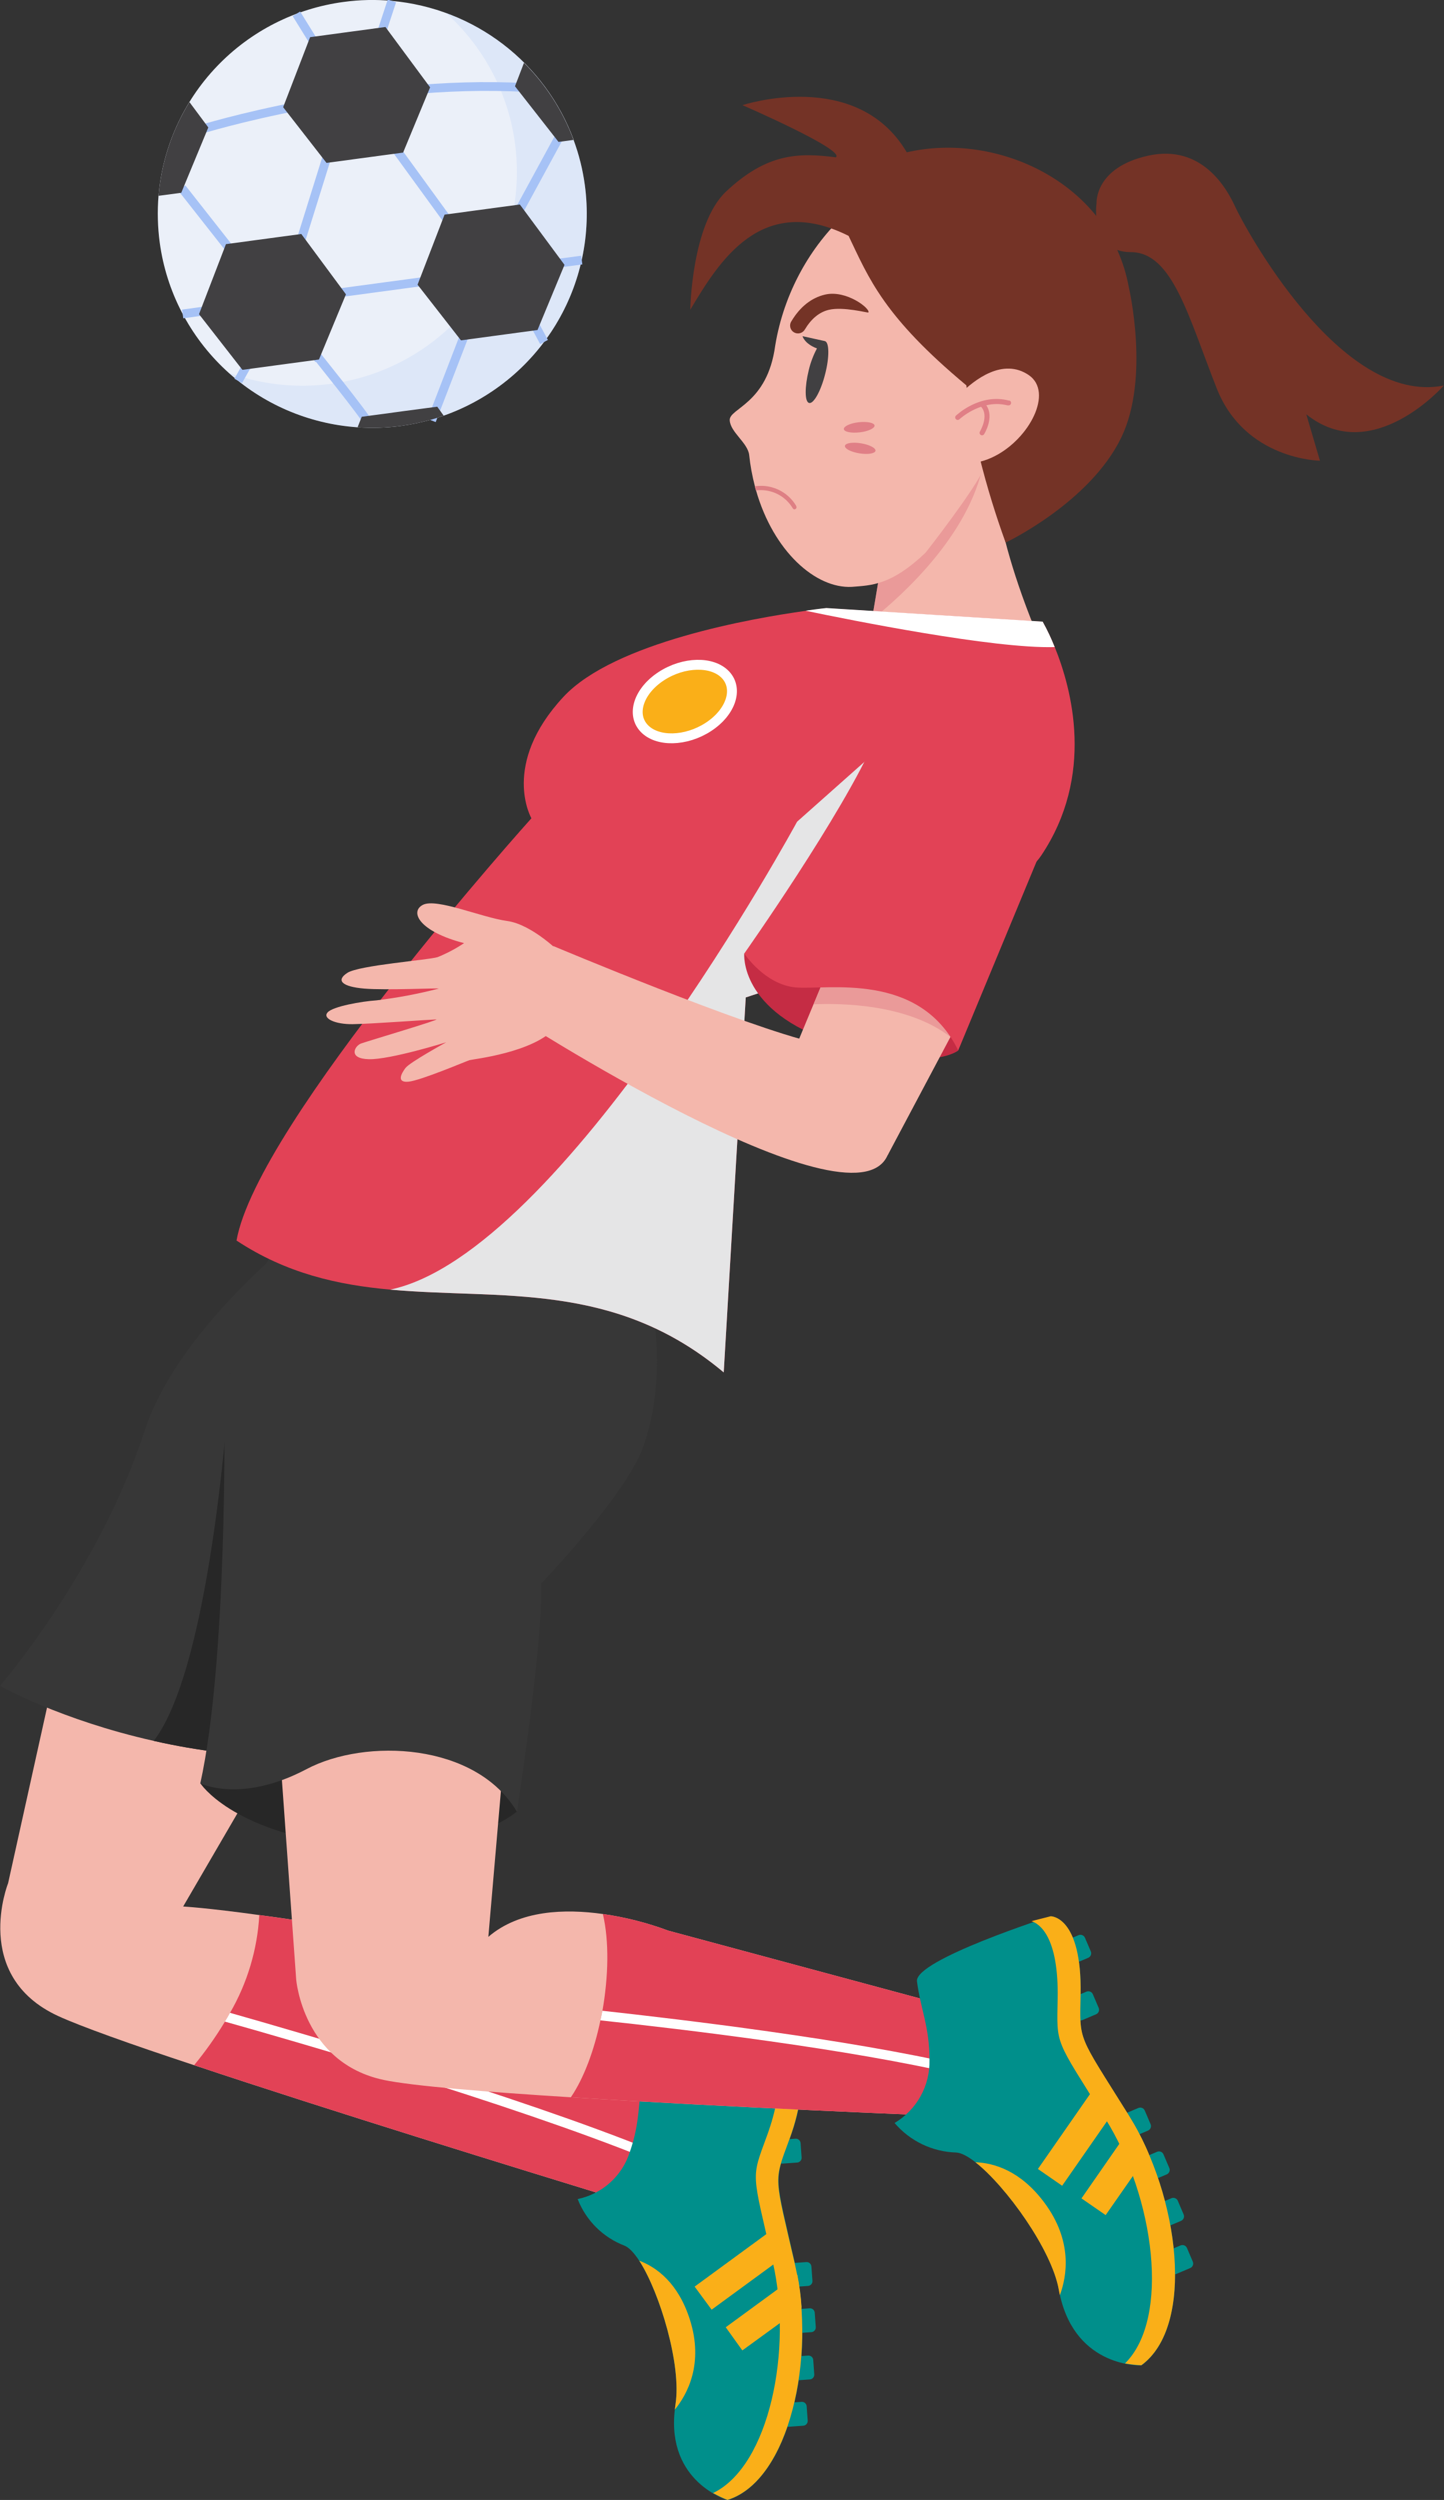 <?xml version="1.0" encoding="UTF-8"?> <svg xmlns="http://www.w3.org/2000/svg" width="130" height="225" viewBox="0 0 130 225" fill="none"><rect x="0" y="0" width="130" height="225" fill="#333333" stroke="none"/> <g clip-path="url(#clip0_363_714)"> <path d="M94.729 60.173L78.242 57.312L78.498 55.767L79.051 52.478L88.684 40.768L89.658 39.586C88.353 47.105 94.729 60.173 94.729 60.173Z" fill="#F4B7AC"></path> <path opacity="0.5" d="M78.494 55.767L79.047 52.478L88.68 40.768C88.68 40.843 88.68 40.925 88.654 41C87.714 47.791 81.221 53.599 78.494 55.767Z" fill="#E07F86"></path> <path d="M88.575 42.166C87.883 43.899 83.433 49.625 83.309 49.76C80.206 52.715 78.389 52.677 76.692 52.819C73.428 52.988 69.636 49.628 68.064 44.139C68.03 44.015 67.996 43.895 67.962 43.764C67.72 42.842 67.547 41.903 67.447 40.955C67.326 39.853 65.754 38.908 65.694 37.824C65.634 36.74 69.079 36.365 69.787 31.123C71.37 21.479 79.423 14.575 86.164 15.374C86.164 15.374 96.764 15.374 99.013 28.663C99.002 28.663 89.267 40.43 88.575 42.166Z" fill="#F4B7AC"></path> <path d="M74.285 33.673C74.68 32.136 74.661 30.805 74.263 30.7L72.25 30.257C72.25 30.257 72.408 30.928 73.548 31.36C73.222 31.971 72.976 32.621 72.814 33.295C72.438 34.832 72.438 36.163 72.841 36.268C73.243 36.373 73.894 35.211 74.285 33.673Z" fill="#414042"></path> <path d="M81.635 13.709C89.869 11.808 99.916 16.54 101.616 25.81C101.635 25.904 103.534 33.981 100.961 39.347C98.137 45.234 90.535 48.834 90.535 48.834C89.626 46.335 88.848 43.792 88.203 41.214C87.668 39.063 87.266 36.882 86.999 34.682C79.544 28.476 78.223 25.049 76.395 21.227C68.526 17.294 64.709 23.579 62.143 27.88C62.143 27.88 62.26 20.155 65.367 17.238C69.034 13.795 71.863 13.724 75.248 14.159C76.166 13.51 66.841 9.464 66.841 9.464C66.841 9.464 77.118 6.063 81.635 13.709Z" fill="#743326"></path> <path d="M84.49 39.204L84.392 40.888C87.778 43.164 91.776 40.266 93.093 37.404C93.754 35.965 93.736 34.536 92.63 33.767C90.29 32.162 87.714 34.176 86.393 35.499C85.175 36.497 84.49 39.204 84.49 39.204Z" fill="#F4B7AC"></path> <path d="M90.836 36.054C88.233 35.365 86.149 37.326 86.059 37.412C86.038 37.432 86.021 37.457 86.01 37.484C85.998 37.511 85.993 37.54 85.993 37.569C85.993 37.599 85.998 37.628 86.01 37.655C86.021 37.682 86.038 37.706 86.059 37.727C86.086 37.758 86.123 37.781 86.164 37.791C86.201 37.8 86.24 37.8 86.277 37.79C86.314 37.78 86.347 37.761 86.374 37.734C86.946 37.238 87.607 36.856 88.323 36.609C89.075 37.423 88.229 38.822 88.221 38.837C88.206 38.862 88.195 38.889 88.19 38.918C88.185 38.947 88.186 38.977 88.192 39.006C88.199 39.034 88.211 39.061 88.229 39.085C88.246 39.109 88.268 39.129 88.293 39.144C88.312 39.158 88.334 39.168 88.357 39.174C88.403 39.185 88.452 39.181 88.496 39.163C88.539 39.145 88.576 39.114 88.601 39.073C88.643 39.006 89.534 37.532 88.793 36.478C89.411 36.327 90.056 36.327 90.674 36.478H90.742C90.799 36.494 90.861 36.486 90.913 36.456C90.965 36.426 91.003 36.377 91.018 36.319C91.034 36.261 91.025 36.2 90.995 36.148C90.965 36.096 90.916 36.059 90.858 36.043L90.836 36.054Z" fill="#E07F86"></path> <path d="M78.178 28.123C78.389 27.793 76.196 26.061 74.27 26.515C73.055 26.803 72.04 27.602 71.261 28.892C71.205 28.971 71.166 29.06 71.145 29.155C71.125 29.249 71.125 29.347 71.144 29.441C71.163 29.536 71.201 29.626 71.256 29.705C71.311 29.785 71.382 29.852 71.464 29.903C71.546 29.954 71.638 29.988 71.734 30.003C71.829 30.017 71.927 30.012 72.021 29.988C72.115 29.963 72.202 29.92 72.278 29.861C72.355 29.801 72.418 29.727 72.465 29.642C73.048 28.675 73.774 28.086 74.609 27.887C75.921 27.568 78.133 28.18 78.178 28.123Z" fill="#743326"></path> <path d="M71.626 45.808C71.532 45.871 71.43 45.871 71.321 45.669C71.028 45.202 70.622 44.816 70.142 44.544C69.661 44.273 69.12 44.124 68.568 44.113C68.394 44.106 68.221 44.115 68.049 44.139C68.015 44.015 67.981 43.895 67.947 43.764C68.165 43.736 68.385 43.724 68.605 43.727C69.215 43.742 69.812 43.908 70.341 44.211C70.87 44.513 71.316 44.942 71.637 45.459C71.675 45.526 71.784 45.691 71.626 45.808Z" fill="#DE7F84"></path> <path d="M76.068 40.123C76.109 39.876 76.76 39.774 77.516 39.898C78.272 40.022 78.859 40.325 78.818 40.573C78.776 40.821 78.129 40.925 77.37 40.802C76.61 40.678 76.027 40.382 76.068 40.123Z" fill="#E07F86"></path> <path d="M75.97 38.623C76 38.874 76.644 38.998 77.407 38.911C78.171 38.825 78.765 38.536 78.735 38.293C78.705 38.049 78.062 37.918 77.298 38.004C76.535 38.09 75.94 38.375 75.97 38.623Z" fill="#E07F86"></path> <path d="M98.72 18.288C98.72 18.288 98.524 15.074 103.38 14.009C108.236 12.944 110.47 17.009 111.204 18.614C111.937 20.219 120.63 36.564 129.985 34.697C129.985 34.697 123.545 42.05 117.602 37.288L118.832 41.465C118.832 41.465 112.088 41.405 109.541 34.959C106.995 28.513 105.554 22.694 101.815 22.694C98.076 22.694 98.72 18.288 98.72 18.288Z" fill="#743326"></path> <path d="M60.15 199.299L55.324 197.836C47.007 195.286 29.659 189.943 17.476 185.871C11.788 183.996 7.218 182.361 5.217 181.438C-2.599 177.82 0.73 169.491 0.73 169.491L5.996 145.729C15.524 139.564 26.338 154.68 26.338 154.68L16.49 171.588C16.49 171.588 18.619 171.704 23.355 172.36C24.893 172.559 26.695 172.825 28.798 173.159C38.499 174.707 57.246 187.284 61.003 189.86L61.673 190.318L60.15 199.299Z" fill="#F4B7AC"></path> <path d="M60.992 189.86C60.349 191.151 59.604 192.388 58.765 193.561C58.596 193.805 58.416 194.049 58.235 194.281C57.159 195.744 56.083 196.996 55.324 197.836C47.007 195.286 29.659 189.943 17.476 185.87C18.497 184.633 19.424 183.322 20.252 181.948C20.41 181.693 20.568 181.427 20.711 181.157C22.268 178.471 23.17 175.457 23.344 172.36C24.882 172.559 26.684 172.825 28.787 173.159C38.487 174.707 57.234 187.284 60.992 189.86Z" fill="#E24256"></path> <path d="M58.765 193.562C58.596 193.805 58.416 194.049 58.235 194.282C45.747 189.238 25.868 183.523 20.244 181.948C20.402 181.693 20.56 181.427 20.703 181.157C26.691 182.856 46.405 188.552 58.765 193.562Z" fill="white"></path> <path d="M72.16 207.661C72.099 206.68 71.973 205.704 71.784 204.74C71.731 204.458 71.671 204.173 71.611 203.892C69.73 195.643 69.64 196.501 71.08 192.553C73.45 186.092 70.836 185.237 70.836 185.237C70.836 185.237 58.284 184.974 57.904 186.827C57.407 189.249 57.667 190.918 56.697 193.696C56.361 194.752 55.749 195.699 54.925 196.441C54.1 197.183 53.093 197.693 52.006 197.919C52.376 198.873 52.943 199.74 53.67 200.463C54.397 201.185 55.268 201.748 56.226 202.115C56.636 202.28 57.088 202.767 57.55 203.472C59.409 206.348 61.365 212.892 60.815 216.379C60.789 216.552 60.767 216.717 60.751 216.882C59.999 223.403 65.495 225.007 65.495 225.007C70.279 223.519 72.724 215.19 72.16 207.661Z" fill="#008F8B"></path> <path d="M72.451 189.275L72.36 187.977C72.344 187.741 72.138 187.563 71.901 187.58L70.6 187.671C70.363 187.687 70.184 187.892 70.201 188.128L70.292 189.425C70.309 189.661 70.514 189.839 70.751 189.823L72.052 189.732C72.289 189.716 72.468 189.511 72.451 189.275Z" fill="#008F8B"></path> <path d="M72.167 194.176L72.074 192.881C72.057 192.646 71.852 192.469 71.616 192.486L70.317 192.579C70.081 192.596 69.903 192.8 69.921 193.036L70.014 194.33C70.031 194.565 70.236 194.742 70.472 194.726L71.77 194.633C72.007 194.616 72.184 194.411 72.167 194.176Z" fill="#008F8B"></path> <path d="M73.142 205.281L73.049 203.987C73.032 203.751 72.827 203.574 72.591 203.591L71.293 203.684C71.056 203.701 70.879 203.906 70.896 204.141L70.989 205.435C71.006 205.671 71.211 205.848 71.447 205.831L72.746 205.738C72.982 205.721 73.159 205.517 73.142 205.281Z" fill="#008F8B"></path> <path d="M73.442 209.441L73.349 208.147C73.332 207.912 73.126 207.734 72.89 207.751L71.592 207.844C71.356 207.861 71.178 208.066 71.195 208.301L71.288 209.595C71.305 209.831 71.51 210.008 71.747 209.991L73.045 209.898C73.281 209.881 73.459 209.677 73.442 209.441Z" fill="#008F8B"></path> <path d="M73.307 213.695L73.214 212.401C73.197 212.166 72.992 211.988 72.756 212.005L71.458 212.098C71.221 212.115 71.044 212.32 71.061 212.555L71.154 213.849C71.171 214.085 71.376 214.262 71.612 214.245L72.91 214.152C73.147 214.135 73.324 213.931 73.307 213.695Z" fill="#008F8B"></path> <path d="M72.715 217.861L72.622 216.567C72.605 216.332 72.4 216.154 72.164 216.171L70.866 216.264C70.629 216.281 70.452 216.486 70.469 216.721L70.562 218.015C70.579 218.251 70.784 218.428 71.02 218.411L72.318 218.318C72.555 218.301 72.732 218.097 72.715 217.861Z" fill="#008F8B"></path> <path d="M69.568 203.577C67.688 195.347 67.597 196.19 69.038 192.249C70.9 187.164 69.689 185.552 69.083 185.091L70.817 185.23C70.817 185.23 73.428 186.085 71.062 192.557C69.617 196.498 69.696 195.654 71.588 203.889C73.48 212.123 71.088 223.26 65.491 224.996C65.047 224.816 64.615 224.61 64.197 224.378C69.264 221.94 71.385 211.452 69.568 203.577Z" fill="#FAAF18"></path> <path d="M69.398 200.777L62.536 205.798L64.065 207.875L70.927 202.854L69.398 200.777Z" fill="#FAAF18"></path> <path d="M66.83 211.542L72.16 207.665C72.101 206.682 71.975 205.705 71.784 204.74L65.337 209.457L66.83 211.542Z" fill="#FAAF18"></path> <path d="M60.751 216.874C61.861 215.517 63.385 212.749 62.102 208.748C61.045 205.445 59.093 204.05 57.55 203.465C59.409 206.341 61.364 212.884 60.815 216.372C60.789 216.544 60.767 216.709 60.751 216.874Z" fill="#FAAF18"></path> <path d="M39.966 127.452L31.754 145.433L25.954 158.133C21.877 158.073 17.817 157.586 13.842 156.682C5.458 154.807 0 151.732 0 151.732C0 151.732 8.862 141.514 13.018 128.78C16.208 118.996 28.403 109.967 28.403 109.967L39.966 127.452Z" fill="#373737"></path> <path d="M31.754 145.433L25.954 158.133C21.877 158.073 17.817 157.586 13.842 156.682C19.236 149.689 20.733 123.571 20.733 123.571C26.842 125.581 30.054 135.559 31.754 145.433Z" fill="#272727"></path> <path d="M18.032 160.492C18.032 160.492 20.741 164.774 31.092 166.086C41.444 167.399 46.537 163.045 46.537 163.045L41.854 151.908L29.005 151.503L18.032 160.492Z" fill="#272727"></path> <path d="M86.371 188.21C85.65 189.081 84.781 189.82 83.805 190.393C83.805 190.393 65.856 189.68 51.393 188.758C43.753 188.285 37.099 187.734 34.564 187.202C27.267 185.661 26.665 178.157 26.665 178.157L24.818 152.355C31.104 145.031 45.551 155.921 45.551 155.921L43.964 174.321C46.781 171.895 50.885 171.786 54.267 172.262C56.283 172.548 58.261 173.051 60.168 173.762L83.96 180.171C83.96 180.171 85.058 179.492 86.273 181.112C86.753 181.77 87.128 182.499 87.383 183.272C88.124 185.286 87.379 186.984 86.371 188.21Z" fill="#F4B7AC"></path> <path d="M28.952 105.321C24.1 112.175 20.895 119.446 20.199 127.355C20.199 127.355 20.47 149.524 18.032 160.507C18.032 160.507 21.715 162.333 27.598 159.224C32.894 156.423 42.843 156.828 46.537 163.06C46.537 163.06 48.948 147.506 48.718 142.526C48.718 142.526 56.497 134.427 57.975 130.043C60.488 122.604 58.167 115.078 58.167 115.078L28.952 105.321Z" fill="#373737"></path> <path d="M93.728 77.014C91.908 79.706 85.415 82.848 79.303 85.335C73.017 87.896 67.138 89.77 67.138 89.77L65.156 123.519C55.294 115.243 45.047 116.979 35.128 116.068C30.419 115.644 25.781 114.617 21.294 111.651C23.156 101.095 47.842 73.646 47.842 73.646C47.842 73.646 45.047 68.817 50.735 62.708C55.305 57.807 67.77 55.636 72.513 54.98C73.687 54.811 74.394 54.74 74.394 54.74L93.867 55.962C94.282 56.701 94.648 57.467 94.962 58.253C96.485 62.003 98.584 69.788 93.728 77.014Z" fill="#E24256"></path> <path d="M63.779 65.423C61.752 66.746 59.157 66.799 57.983 65.539C56.809 64.279 57.502 62.183 59.529 60.859C61.556 59.535 64.152 59.483 65.325 60.743C66.499 62.003 65.807 64.099 63.779 65.423Z" fill="#FAAF18" stroke="white" stroke-width="0.89" stroke-miterlimit="10"></path> <g style="mix-blend-mode:multiply"> <path d="M67.138 89.77L65.156 123.519C55.294 115.243 45.047 116.979 35.128 116.068C50.652 112.828 71.761 73.954 71.761 73.954L79.307 67.249V85.334C73.018 87.895 67.138 89.77 67.138 89.77Z" fill="#E5E5E6"></path> </g> <path d="M94.951 58.238C89.478 58.403 76.568 55.812 72.513 54.965C73.687 54.796 74.394 54.725 74.394 54.725L93.867 55.947C94.278 56.686 94.64 57.452 94.951 58.238Z" fill="white"></path> <path d="M86.371 188.211C85.65 189.082 84.781 189.82 83.805 190.393C83.805 190.393 65.856 189.681 51.393 188.758C52.563 187.044 53.492 184.536 54.052 181.851C54.12 181.562 54.176 181.281 54.233 180.989C54.778 177.914 54.853 174.7 54.274 172.263C56.29 172.548 58.269 173.051 60.176 173.763L83.967 180.171C83.967 180.171 85.066 179.492 86.281 181.112L86.341 185.856V186.752L86.371 188.211Z" fill="#E24256"></path> <path d="M86.352 186.74C76.482 184.408 61.342 182.616 54.052 181.836C54.12 181.547 54.176 181.266 54.233 180.973C61.515 181.772 76.452 183.553 86.341 185.848L86.352 186.74Z" fill="white"></path> <path d="M103.403 193.82C103.011 192.888 102.559 191.982 102.049 191.109C101.906 190.854 101.751 190.599 101.601 190.359C96.986 182.991 97.204 183.82 97.283 179.504C97.418 172.431 94.59 172.473 94.59 172.473C94.59 172.473 82.301 176.399 82.553 178.33C82.88 180.846 83.681 182.38 83.681 185.406C83.707 186.543 83.43 187.667 82.878 188.663C82.325 189.658 81.517 190.49 80.537 191.072C81.222 191.877 82.069 192.53 83.024 192.988C83.978 193.446 85.019 193.699 86.077 193.73C86.532 193.749 87.134 194.072 87.819 194.604C90.591 196.779 94.684 202.479 95.323 206.06C95.353 206.236 95.387 206.405 95.425 206.57C96.892 213.154 102.759 212.888 102.759 212.888C106.893 209.855 106.491 200.945 103.403 193.82Z" fill="#008F8B"></path> <path d="M98.202 175.629L97.676 174.401C97.581 174.178 97.322 174.075 97.099 174.17L95.867 174.693C95.644 174.788 95.54 175.046 95.635 175.269L96.16 176.497C96.256 176.72 96.514 176.823 96.738 176.728L97.97 176.205C98.193 176.11 98.297 175.852 98.202 175.629Z" fill="#008F8B"></path> <path d="M98.911 180.712L98.386 179.484C98.291 179.261 98.032 179.158 97.808 179.253L96.577 179.776C96.353 179.871 96.249 180.129 96.344 180.351L96.869 181.58C96.965 181.802 97.223 181.906 97.447 181.811L98.678 181.288C98.902 181.193 99.006 180.935 98.911 180.712Z" fill="#008F8B"></path> <path d="M103.585 191.181L103.06 189.952C102.965 189.73 102.706 189.626 102.483 189.721L101.251 190.244C101.027 190.339 100.923 190.597 101.019 190.82L101.543 192.048C101.639 192.271 101.897 192.374 102.121 192.279L103.353 191.756C103.576 191.661 103.68 191.403 103.585 191.181Z" fill="#008F8B"></path> <path d="M105.27 195.123L104.745 193.895C104.649 193.672 104.391 193.569 104.167 193.664L102.935 194.187C102.712 194.282 102.608 194.54 102.703 194.763L103.228 195.991C103.323 196.214 103.582 196.317 103.805 196.222L105.037 195.699C105.261 195.604 105.365 195.346 105.27 195.123Z" fill="#008F8B"></path> <path d="M106.56 199.305L106.036 198.076C105.94 197.854 105.682 197.75 105.458 197.845L104.226 198.368C104.003 198.463 103.899 198.721 103.994 198.944L104.519 200.172C104.614 200.395 104.873 200.498 105.096 200.403L106.328 199.88C106.552 199.785 106.656 199.527 106.56 199.305Z" fill="#008F8B"></path> <path d="M107.385 203.552L106.86 202.324C106.765 202.101 106.506 201.997 106.283 202.092L105.051 202.616C104.827 202.711 104.723 202.969 104.819 203.192L105.344 204.42C105.439 204.643 105.698 204.746 105.921 204.651L107.153 204.128C107.377 204.033 107.481 203.775 107.385 203.552Z" fill="#008F8B"></path> <path d="M99.528 190.711C94.928 183.343 95.139 184.187 95.218 179.878C95.319 174.314 93.6 173.151 92.859 172.907L94.593 172.465C94.593 172.465 97.414 172.427 97.283 179.503C97.204 183.816 96.997 182.968 101.597 190.336C106.197 197.705 107.616 209.333 102.748 212.88C102.256 212.857 101.766 212.8 101.281 212.712C105.389 208.658 103.933 197.757 99.528 190.711Z" fill="#FAAF18"></path> <path d="M98.426 188.045L93.441 195.212L95.623 196.721L100.609 189.553L98.426 188.045Z" fill="#FAAF18"></path> <path d="M99.54 199.362L103.403 193.824C103.011 192.89 102.559 191.983 102.049 191.109L97.362 197.859L99.54 199.362Z" fill="#FAAF18"></path> <path d="M95.417 206.57C96.045 204.882 96.606 201.695 94.007 198.223C91.87 195.365 89.493 194.668 87.811 194.604C90.584 196.779 94.676 202.479 95.316 206.06C95.346 206.24 95.379 206.405 95.417 206.57Z" fill="#FAAF18"></path> <path d="M50.52 85.829C50.52 85.829 47.947 83.204 45.653 82.889C43.358 82.575 39.307 80.808 38.077 81.435C36.847 82.061 37.75 83.842 41.779 84.884C41.03 85.384 40.232 85.806 39.398 86.144C38.544 86.407 32.337 86.872 31.273 87.558C30.208 88.244 30.803 88.81 32.804 88.975C34.805 89.14 39.45 88.908 39.499 88.975C37.657 89.45 35.786 89.803 33.898 90.033C32.571 90.123 29.979 90.573 29.494 91.117C29.008 91.66 30.178 92.197 31.75 92.178C33.323 92.159 38.848 91.754 39.273 91.75C39.699 91.746 33.075 93.708 32.503 93.918C31.931 94.128 31.295 95.286 33.214 95.331C35.132 95.376 40.18 93.805 40.18 93.805C40.18 93.805 36.896 95.601 36.505 96.119C36.114 96.636 35.681 97.461 36.783 97.353C37.886 97.244 41.967 95.511 42.26 95.418C42.553 95.324 48.049 94.754 50.028 92.466C51.291 91.953 51.047 86.861 50.52 85.829Z" fill="#F4B7AC"></path> <path d="M49.817 85.147C49.817 85.147 67.074 92.414 73.446 93.869C79.818 95.324 81.436 100.454 79.912 103.967C76.756 111.242 45.77 91.15 45.77 91.15L49.817 85.147Z" fill="#F4B7AC"></path> <path d="M67.003 85.818C67.003 85.818 66.518 91.045 75.169 93.843C83.82 96.64 86.277 94.54 86.277 94.54L84.02 83.808L67.003 85.818Z" fill="#C52C44"></path> <path d="M87.954 88.837L85.57 93.322L79.916 103.971L70.497 96.981L73.243 90.374L75.463 85.019L87.954 88.837Z" fill="#F4B7AC"></path> <path opacity="0.5" d="M87.958 88.837L85.573 93.336C81.703 90.336 75.658 90.284 73.247 90.389L75.466 85.034L87.958 88.837Z" fill="#E07F86"></path> <path d="M90.35 61.872C90.35 61.872 81.812 59.622 78.814 66.48C75.816 73.339 67.003 85.818 67.003 85.818C67.003 85.818 68.842 88.615 71.63 88.87C74.417 89.125 82.76 87.37 86.266 94.54L95.188 73.035C95.188 73.035 97.362 64.245 90.35 61.872Z" fill="#E24256"></path> <path d="M51.637 12.592C52.127 13.909 52.467 15.276 52.653 16.668C53.246 21.055 52.306 25.511 49.992 29.289C47.677 33.067 44.129 35.935 39.943 37.412C39.597 37.539 39.247 37.644 38.89 37.749C37.977 38.009 37.047 38.204 36.106 38.334C34.809 38.51 33.497 38.551 32.191 38.458C27.756 38.155 23.562 36.336 20.317 33.307C17.072 30.279 14.975 26.226 14.38 21.835C14.192 20.439 14.155 19.027 14.271 17.624C14.64 13.259 16.493 9.151 19.522 5.979C22.551 2.806 26.576 0.759 30.93 0.176C32.378 -0.024 33.843 -0.056 35.298 0.082C38.93 0.415 42.395 1.766 45.289 3.98C48.183 6.194 50.39 9.18 51.652 12.592H51.637Z" fill="#EBF0F9"></path> <g style="mix-blend-mode:multiply" opacity="0.2"> <path d="M52.653 16.671C53.183 20.578 52.497 24.553 50.687 28.059C48.877 31.564 46.031 34.431 42.533 36.272C39.036 38.113 35.056 38.838 31.131 38.35C27.207 37.863 23.527 36.186 20.59 33.545C24.802 35.081 29.418 35.108 33.648 33.621C37.877 32.134 41.455 29.226 43.768 25.396C46.082 21.566 46.986 17.053 46.325 12.631C45.665 8.209 43.482 4.154 40.15 1.162C43.453 2.367 46.364 4.448 48.568 7.181C50.771 9.915 52.184 13.196 52.653 16.671Z" fill="#A6C2F6"></path> </g> <path d="M17.968 11.684C17.968 11.684 32.714 7.091 47.282 7.875" stroke="#A6C2F6" stroke-width="0.79" stroke-miterlimit="10"></path> <path d="M16.374 16.926L20.929 22.716" stroke="#A6C2F6" stroke-width="0.79" stroke-miterlimit="10"></path> <path d="M29.456 14.058L27.109 21.573" stroke="#A6C2F6" stroke-width="0.79" stroke-miterlimit="10"></path> <path d="M35.516 13.24L40.842 20.564" stroke="#A6C2F6" stroke-width="0.79" stroke-miterlimit="10"></path> <path d="M50.336 12.344L46.258 19.833" stroke="#A6C2F6" stroke-width="0.79" stroke-miterlimit="10"></path> <path d="M26.684 1.245L27.978 3.333L28.512 4.196" stroke="#A6C2F6" stroke-width="0.79" stroke-miterlimit="10"></path> <path d="M35.282 0.083L34.5 2.46L34.18 3.427" stroke="#A6C2F6" stroke-width="0.79" stroke-miterlimit="10"></path> <path d="M16.445 28.255L18.006 28.041L30.994 26.294L37.682 25.394L50.675 23.635L52.375 23.406" stroke="#A6C2F6" stroke-width="0.79" stroke-miterlimit="10"></path> <path d="M21.448 34.281L22.02 33.261L22.52 32.372" stroke="#A6C2F6" stroke-width="0.79" stroke-miterlimit="10"></path> <path d="M33.108 38.031C33.157 37.768 28.053 31.439 28.053 31.439L28.715 32.357" stroke="#A6C2F6" stroke-width="0.79" stroke-miterlimit="10"></path> <path d="M42.061 29.541L38.856 37.847" stroke="#A6C2F6" stroke-width="0.79" stroke-miterlimit="10"></path> <path d="M48.978 30.782L48.395 29.698L47.876 28.742" stroke="#A6C2F6" stroke-width="0.79" stroke-miterlimit="10"></path> <path d="M34.7 2.43L31.863 2.812L30.754 2.962L27.918 3.345L25.491 9.648L29.396 14.662L32.288 14.272L33.398 14.122L36.291 13.732L38.721 7.863L34.7 2.43Z" fill="#414042"></path> <path d="M39.943 37.411C39.597 37.539 39.247 37.644 38.89 37.749C37.977 38.009 37.047 38.204 36.106 38.334C34.809 38.509 33.497 38.551 32.191 38.458L32.567 37.509L32.785 37.483L35.418 37.127L36.528 36.977L39.364 36.602L39.943 37.411Z" fill="#414042"></path> <path d="M18.747 11.486L16.453 17.024L16.321 17.35L14.271 17.624C14.525 14.633 15.478 11.744 17.055 9.187L18.747 11.463V11.486Z" fill="#414042"></path> <path d="M51.637 12.592L50.283 12.772L50.178 12.637L46.416 7.833L46.364 7.762L47.172 5.655C49.146 7.618 50.669 9.985 51.637 12.592Z" fill="#414042"></path> <path d="M27.124 21.059L24.291 21.441L23.178 21.591L20.342 21.974L17.916 28.277L21.824 33.287L24.713 32.897L25.826 32.747L28.715 32.357L31.145 26.492L27.124 21.059Z" fill="#414042"></path> <path d="M46.8 18.404L43.968 18.786L42.854 18.936L40.022 19.319L37.592 25.622L41.5 30.632L44.389 30.242L45.502 30.092L48.391 29.702L50.821 23.837L46.8 18.404Z" fill="#414042"></path> </g> <defs> <clipPath id="clip0_363_714"> <rect width="130" height="225" fill="white"></rect> </clipPath> </defs> </svg> 